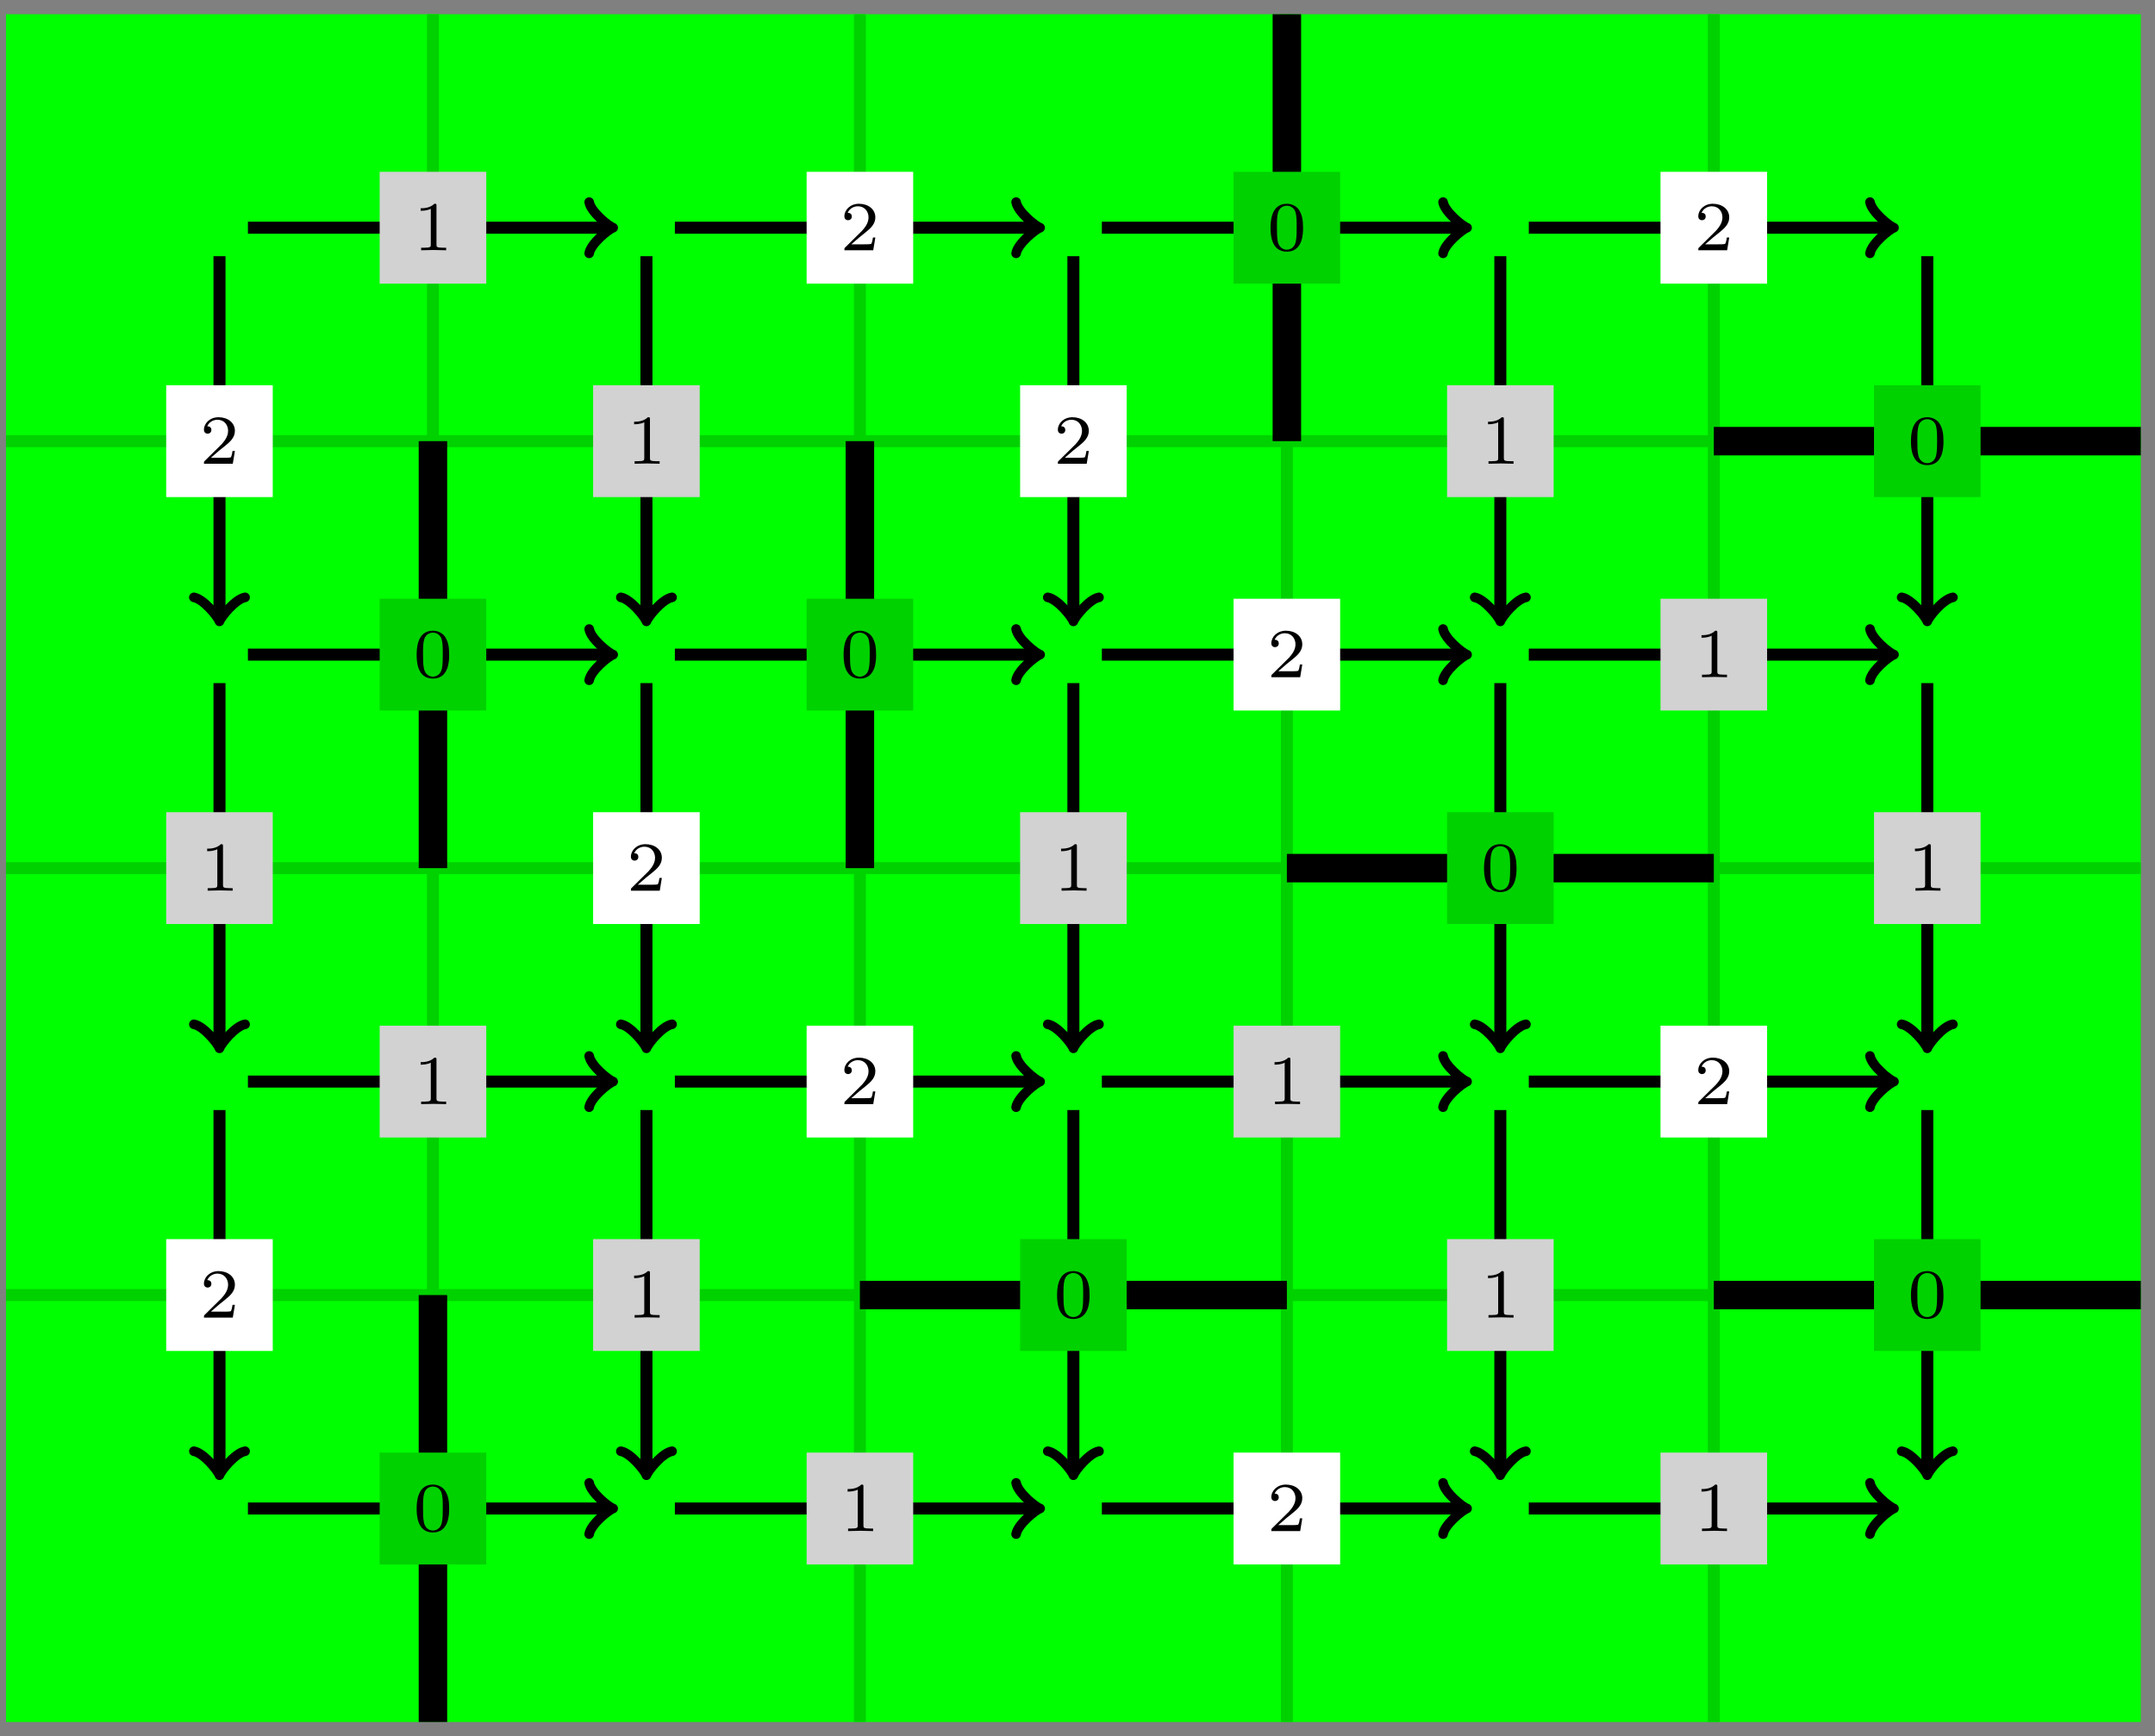 <?xml version='1.0' encoding='UTF-8'?>
<!-- This file was generated by dvisvgm 2.6.1 -->
<svg height='172.917pt' version='1.1' viewBox='-72 -72.003 214.617 172.917' width='214.617pt' xmlns='http://www.w3.org/2000/svg' xmlns:xlink='http://www.w3.org/1999/xlink'>
<rect x="-72" y="-72.003" width="214.617" height="172.917" fill="#808080" stroke="none"/>
<defs>
<path d='M3.599 -2.225C3.599 -2.992 3.508 -3.543 3.187 -4.031C2.971 -4.352 2.538 -4.631 1.981 -4.631C0.363 -4.631 0.363 -2.727 0.363 -2.225S0.363 0.139 1.981 0.139S3.599 -1.723 3.599 -2.225ZM1.981 -0.056C1.66 -0.056 1.234 -0.244 1.095 -0.816C0.997 -1.227 0.997 -1.799 0.997 -2.315C0.997 -2.824 0.997 -3.354 1.102 -3.738C1.248 -4.289 1.695 -4.435 1.981 -4.435C2.357 -4.435 2.72 -4.205 2.845 -3.801C2.957 -3.424 2.964 -2.922 2.964 -2.315C2.964 -1.799 2.964 -1.283 2.873 -0.844C2.734 -0.209 2.26 -0.056 1.981 -0.056Z' id='g0-48'/>
<path d='M2.336 -4.435C2.336 -4.624 2.322 -4.631 2.127 -4.631C1.681 -4.191 1.046 -4.184 0.76 -4.184V-3.933C0.928 -3.933 1.388 -3.933 1.771 -4.129V-0.572C1.771 -0.342 1.771 -0.251 1.074 -0.251H0.809V0C0.934 -0.007 1.792 -0.028 2.05 -0.028C2.267 -0.028 3.145 -0.007 3.299 0V-0.251H3.034C2.336 -0.251 2.336 -0.342 2.336 -0.572V-4.435Z' id='g0-49'/>
<path d='M3.522 -1.269H3.285C3.264 -1.116 3.194 -0.704 3.103 -0.635C3.048 -0.593 2.511 -0.593 2.413 -0.593H1.13C1.862 -1.241 2.106 -1.437 2.525 -1.764C3.041 -2.176 3.522 -2.608 3.522 -3.271C3.522 -4.115 2.783 -4.631 1.89 -4.631C1.025 -4.631 0.439 -4.024 0.439 -3.382C0.439 -3.027 0.739 -2.992 0.809 -2.992C0.976 -2.992 1.179 -3.11 1.179 -3.361C1.179 -3.487 1.13 -3.731 0.767 -3.731C0.983 -4.226 1.458 -4.38 1.785 -4.38C2.483 -4.38 2.845 -3.836 2.845 -3.271C2.845 -2.664 2.413 -2.183 2.19 -1.932L0.509 -0.272C0.439 -0.209 0.439 -0.195 0.439 0H3.313L3.522 -1.269Z' id='g0-50'/>
</defs>
<g id='page1'>
<path d='M-71.402 99.496V-70.586H141.2V99.496Z' fill='#00ff00'/>
<path d='M-28.883 99.496V-70.586' fill='none' stroke='#00d200' stroke-miterlimit='10' stroke-width='1.196'/>
<path d='M13.637 99.496V-70.586' fill='none' stroke='#00d200' stroke-miterlimit='10' stroke-width='1.196'/>
<path d='M56.16 99.496V-70.586' fill='none' stroke='#00d200' stroke-miterlimit='10' stroke-width='1.196'/>
<path d='M98.68 99.496V-70.586' fill='none' stroke='#00d200' stroke-miterlimit='10' stroke-width='1.196'/>
<path d='M-71.402 56.977H141.2' fill='none' stroke='#00d200' stroke-miterlimit='10' stroke-width='1.196'/>
<path d='M-71.402 14.457H141.2' fill='none' stroke='#00d200' stroke-miterlimit='10' stroke-width='1.196'/>
<path d='M-71.402 -28.067H141.2' fill='none' stroke='#00d200' stroke-miterlimit='10' stroke-width='1.196'/>
<path d='M-28.883 99.496V56.977' fill='none' stroke='#000000' stroke-miterlimit='10' stroke-width='2.835'/>
<path d='M13.637 56.977H56.16' fill='none' stroke='#000000' stroke-miterlimit='10' stroke-width='2.835'/>
<path d='M98.68 56.977H141.2' fill='none' stroke='#000000' stroke-miterlimit='10' stroke-width='2.835'/>
<path d='M-28.883 14.457V-28.067' fill='none' stroke='#000000' stroke-miterlimit='10' stroke-width='2.835'/>
<path d='M13.637 14.457V-28.067' fill='none' stroke='#000000' stroke-miterlimit='10' stroke-width='2.835'/>
<path d='M56.16 14.457H98.68' fill='none' stroke='#000000' stroke-miterlimit='10' stroke-width='2.835'/>
<path d='M56.16 -28.067V-70.586' fill='none' stroke='#000000' stroke-miterlimit='10' stroke-width='2.835'/>
<path d='M98.68 -28.067H141.2' fill='none' stroke='#000000' stroke-miterlimit='10' stroke-width='2.835'/>
<path d='M-47.309 -49.324H-11.414' fill='none' stroke='#000000' stroke-miterlimit='10' stroke-width='1.196'/>
<path d='M-13.324 -51.875C-13.168 -50.918 -11.414 -49.484 -10.934 -49.324C-11.414 -49.164 -13.168 -47.73 -13.324 -46.773' fill='none' stroke='#000000' stroke-linecap='round' stroke-linejoin='round' stroke-miterlimit='10' stroke-width='0.956'/>
<path d='M-34.188 -43.758H-23.574V-54.891H-34.188Z' fill='#d2d2d2'/>
<g transform='matrix(1 0 0 1 40.535 -146.574)'>
<use x='-71.402' xlink:href='#g0-49' y='99.496'/>
</g>
<path d='M-4.789 -49.324H31.106' fill='none' stroke='#000000' stroke-miterlimit='10' stroke-width='1.196'/>
<path d='M29.195 -51.875C29.355 -50.918 31.105 -49.484 31.586 -49.324C31.105 -49.164 29.355 -47.73 29.195 -46.773' fill='none' stroke='#000000' stroke-linecap='round' stroke-linejoin='round' stroke-miterlimit='10' stroke-width='0.956'/>
<path d='M8.332 -43.758H18.945V-54.891H8.332Z' fill='#ffffff'/>
<g transform='matrix(1 0 0 1 83.055 -146.574)'>
<use x='-71.402' xlink:href='#g0-50' y='99.496'/>
</g>
<path d='M37.735 -49.324H73.629' fill='none' stroke='#000000' stroke-miterlimit='10' stroke-width='1.196'/>
<path d='M71.715 -51.875C71.875 -50.918 73.629 -49.484 74.106 -49.324C73.629 -49.164 71.875 -47.73 71.715 -46.773' fill='none' stroke='#000000' stroke-linecap='round' stroke-linejoin='round' stroke-miterlimit='10' stroke-width='0.956'/>
<path d='M50.852 -43.758H61.465V-54.891H50.852Z' fill='#00d200'/>
<g transform='matrix(1 0 0 1 125.575 -146.574)'>
<use x='-71.402' xlink:href='#g0-48' y='99.496'/>
</g>
<path d='M80.254 -49.324H116.149' fill='none' stroke='#000000' stroke-miterlimit='10' stroke-width='1.196'/>
<path d='M114.234 -51.875C114.394 -50.918 116.148 -49.484 116.625 -49.324C116.148 -49.164 114.394 -47.73 114.234 -46.773' fill='none' stroke='#000000' stroke-linecap='round' stroke-linejoin='round' stroke-miterlimit='10' stroke-width='0.956'/>
<path d='M93.371 -43.758H103.985V-54.891H93.371Z' fill='#ffffff'/>
<g transform='matrix(1 0 0 1 168.095 -146.574)'>
<use x='-71.402' xlink:href='#g0-50' y='99.496'/>
</g>
<path d='M-47.309 -6.805H-11.414' fill='none' stroke='#000000' stroke-miterlimit='10' stroke-width='1.196'/>
<path d='M-13.324 -9.355C-13.168 -8.398 -11.414 -6.965 -10.934 -6.805C-11.414 -6.645 -13.168 -5.211 -13.324 -4.254' fill='none' stroke='#000000' stroke-linecap='round' stroke-linejoin='round' stroke-miterlimit='10' stroke-width='0.956'/>
<path d='M-34.188 -1.238H-23.574V-12.371H-34.188Z' fill='#00d200'/>
<g transform='matrix(1 0 0 1 40.535 -104.053)'>
<use x='-71.402' xlink:href='#g0-48' y='99.496'/>
</g>
<path d='M-4.789 -6.805H31.106' fill='none' stroke='#000000' stroke-miterlimit='10' stroke-width='1.196'/>
<path d='M29.195 -9.355C29.355 -8.398 31.105 -6.965 31.586 -6.805C31.105 -6.645 29.355 -5.211 29.195 -4.254' fill='none' stroke='#000000' stroke-linecap='round' stroke-linejoin='round' stroke-miterlimit='10' stroke-width='0.956'/>
<path d='M8.332 -1.238H18.945V-12.371H8.332Z' fill='#00d200'/>
<g transform='matrix(1 0 0 1 83.055 -104.053)'>
<use x='-71.402' xlink:href='#g0-48' y='99.496'/>
</g>
<path d='M37.735 -6.805H73.629' fill='none' stroke='#000000' stroke-miterlimit='10' stroke-width='1.196'/>
<path d='M71.715 -9.355C71.875 -8.398 73.629 -6.965 74.106 -6.805C73.629 -6.645 71.875 -5.211 71.715 -4.254' fill='none' stroke='#000000' stroke-linecap='round' stroke-linejoin='round' stroke-miterlimit='10' stroke-width='0.956'/>
<path d='M50.852 -1.238H61.465V-12.371H50.852Z' fill='#ffffff'/>
<g transform='matrix(1 0 0 1 125.575 -104.053)'>
<use x='-71.402' xlink:href='#g0-50' y='99.496'/>
</g>
<path d='M80.254 -6.805H116.149' fill='none' stroke='#000000' stroke-miterlimit='10' stroke-width='1.196'/>
<path d='M114.234 -9.355C114.394 -8.398 116.148 -6.965 116.625 -6.805C116.148 -6.645 114.394 -5.211 114.234 -4.254' fill='none' stroke='#000000' stroke-linecap='round' stroke-linejoin='round' stroke-miterlimit='10' stroke-width='0.956'/>
<path d='M93.371 -1.238H103.985V-12.371H93.371Z' fill='#d2d2d2'/>
<g transform='matrix(1 0 0 1 168.095 -104.053)'>
<use x='-71.402' xlink:href='#g0-49' y='99.496'/>
</g>
<path d='M-47.309 35.715H-11.414' fill='none' stroke='#000000' stroke-miterlimit='10' stroke-width='1.196'/>
<path d='M-13.324 33.164C-13.168 34.121 -11.414 35.555 -10.934 35.715C-11.414 35.875 -13.168 37.309 -13.324 38.266' fill='none' stroke='#000000' stroke-linecap='round' stroke-linejoin='round' stroke-miterlimit='10' stroke-width='0.956'/>
<path d='M-34.188 41.285H-23.574V30.148H-34.188Z' fill='#d2d2d2'/>
<g transform='matrix(1 0 0 1 40.535 -61.533)'>
<use x='-71.402' xlink:href='#g0-49' y='99.496'/>
</g>
<path d='M-4.789 35.715H31.106' fill='none' stroke='#000000' stroke-miterlimit='10' stroke-width='1.196'/>
<path d='M29.195 33.164C29.355 34.121 31.105 35.555 31.586 35.715C31.105 35.875 29.355 37.309 29.195 38.266' fill='none' stroke='#000000' stroke-linecap='round' stroke-linejoin='round' stroke-miterlimit='10' stroke-width='0.956'/>
<path d='M8.332 41.285H18.945V30.148H8.332Z' fill='#ffffff'/>
<g transform='matrix(1 0 0 1 83.055 -61.533)'>
<use x='-71.402' xlink:href='#g0-50' y='99.496'/>
</g>
<path d='M37.735 35.715H73.629' fill='none' stroke='#000000' stroke-miterlimit='10' stroke-width='1.196'/>
<path d='M71.715 33.164C71.875 34.121 73.629 35.555 74.106 35.715C73.629 35.875 71.875 37.309 71.715 38.266' fill='none' stroke='#000000' stroke-linecap='round' stroke-linejoin='round' stroke-miterlimit='10' stroke-width='0.956'/>
<path d='M50.852 41.285H61.465V30.148H50.852Z' fill='#d2d2d2'/>
<g transform='matrix(1 0 0 1 125.575 -61.533)'>
<use x='-71.402' xlink:href='#g0-49' y='99.496'/>
</g>
<path d='M80.254 35.715H116.149' fill='none' stroke='#000000' stroke-miterlimit='10' stroke-width='1.196'/>
<path d='M114.234 33.164C114.394 34.121 116.148 35.555 116.625 35.715C116.148 35.875 114.394 37.309 114.234 38.266' fill='none' stroke='#000000' stroke-linecap='round' stroke-linejoin='round' stroke-miterlimit='10' stroke-width='0.956'/>
<path d='M93.371 41.285H103.985V30.148H93.371Z' fill='#ffffff'/>
<g transform='matrix(1 0 0 1 168.095 -61.533)'>
<use x='-71.402' xlink:href='#g0-50' y='99.496'/>
</g>
<path d='M-47.309 78.234H-11.414' fill='none' stroke='#000000' stroke-miterlimit='10' stroke-width='1.196'/>
<path d='M-13.324 75.684C-13.168 76.641 -11.414 78.078 -10.934 78.234C-11.414 78.395 -13.168 79.828 -13.324 80.785' fill='none' stroke='#000000' stroke-linecap='round' stroke-linejoin='round' stroke-miterlimit='10' stroke-width='0.956'/>
<path d='M-34.188 83.805H-23.574V72.668H-34.188Z' fill='#00d200'/>
<g transform='matrix(1 0 0 1 40.535 -19.013)'>
<use x='-71.402' xlink:href='#g0-48' y='99.496'/>
</g>
<path d='M-4.789 78.234H31.106' fill='none' stroke='#000000' stroke-miterlimit='10' stroke-width='1.196'/>
<path d='M29.195 75.684C29.355 76.641 31.105 78.078 31.586 78.234C31.105 78.395 29.355 79.828 29.195 80.785' fill='none' stroke='#000000' stroke-linecap='round' stroke-linejoin='round' stroke-miterlimit='10' stroke-width='0.956'/>
<path d='M8.332 83.805H18.945V72.668H8.332Z' fill='#d2d2d2'/>
<g transform='matrix(1 0 0 1 83.055 -19.013)'>
<use x='-71.402' xlink:href='#g0-49' y='99.496'/>
</g>
<path d='M37.735 78.234H73.629' fill='none' stroke='#000000' stroke-miterlimit='10' stroke-width='1.196'/>
<path d='M71.715 75.684C71.875 76.641 73.629 78.078 74.106 78.234C73.629 78.395 71.875 79.828 71.715 80.785' fill='none' stroke='#000000' stroke-linecap='round' stroke-linejoin='round' stroke-miterlimit='10' stroke-width='0.956'/>
<path d='M50.852 83.805H61.465V72.668H50.852Z' fill='#ffffff'/>
<g transform='matrix(1 0 0 1 125.575 -19.013)'>
<use x='-71.402' xlink:href='#g0-50' y='99.496'/>
</g>
<path d='M80.254 78.234H116.149' fill='none' stroke='#000000' stroke-miterlimit='10' stroke-width='1.196'/>
<path d='M114.234 75.684C114.394 76.641 116.148 78.078 116.625 78.234C116.148 78.395 114.394 79.828 114.234 80.785' fill='none' stroke='#000000' stroke-linecap='round' stroke-linejoin='round' stroke-miterlimit='10' stroke-width='0.956'/>
<path d='M93.371 83.805H103.985V72.668H93.371Z' fill='#d2d2d2'/>
<g transform='matrix(1 0 0 1 168.095 -19.013)'>
<use x='-71.402' xlink:href='#g0-49' y='99.496'/>
</g>
<path d='M-50.141 -46.488V-10.594' fill='none' stroke='#000000' stroke-miterlimit='10' stroke-width='1.196'/>
<path d='M-47.59 -12.508C-48.547 -12.348 -49.984 -10.594 -50.141 -10.117C-50.301 -10.594 -51.734 -12.348 -52.691 -12.508' fill='none' stroke='#000000' stroke-linecap='round' stroke-linejoin='round' stroke-miterlimit='10' stroke-width='0.956'/>
<path d='M-55.449 -22.496H-44.836V-33.633H-55.449Z' fill='#ffffff'/>
<g transform='matrix(1 0 0 1 19.274 -125.314)'>
<use x='-71.402' xlink:href='#g0-50' y='99.496'/>
</g>
<path d='M-50.141 -3.969V31.926' fill='none' stroke='#000000' stroke-miterlimit='10' stroke-width='1.196'/>
<path d='M-47.59 30.012C-48.547 30.172 -49.984 31.926 -50.141 32.402C-50.301 31.926 -51.734 30.172 -52.691 30.012' fill='none' stroke='#000000' stroke-linecap='round' stroke-linejoin='round' stroke-miterlimit='10' stroke-width='0.956'/>
<path d='M-55.449 20.023H-44.836V8.887H-55.449Z' fill='#d2d2d2'/>
<g transform='matrix(1 0 0 1 19.274 -82.793)'>
<use x='-71.402' xlink:href='#g0-49' y='99.496'/>
</g>
<path d='M-50.141 38.551V74.445' fill='none' stroke='#000000' stroke-miterlimit='10' stroke-width='1.196'/>
<path d='M-47.59 72.531C-48.547 72.691 -49.984 74.445 -50.141 74.922C-50.301 74.445 -51.734 72.691 -52.691 72.531' fill='none' stroke='#000000' stroke-linecap='round' stroke-linejoin='round' stroke-miterlimit='10' stroke-width='0.956'/>
<path d='M-55.449 62.543H-44.836V51.406H-55.449Z' fill='#ffffff'/>
<g transform='matrix(1 0 0 1 19.274 -40.273)'>
<use x='-71.402' xlink:href='#g0-50' y='99.496'/>
</g>
<path d='M-7.621 -46.488V-10.594' fill='none' stroke='#000000' stroke-miterlimit='10' stroke-width='1.196'/>
<path d='M-5.07 -12.508C-6.027 -12.348 -7.461 -10.594 -7.621 -10.117C-7.781 -10.594 -9.215 -12.348 -10.172 -12.508' fill='none' stroke='#000000' stroke-linecap='round' stroke-linejoin='round' stroke-miterlimit='10' stroke-width='0.956'/>
<path d='M-12.93 -22.496H-2.316V-33.633H-12.93Z' fill='#d2d2d2'/>
<g transform='matrix(1 0 0 1 61.795 -125.314)'>
<use x='-71.402' xlink:href='#g0-49' y='99.496'/>
</g>
<path d='M-7.621 -3.969V31.926' fill='none' stroke='#000000' stroke-miterlimit='10' stroke-width='1.196'/>
<path d='M-5.07 30.012C-6.027 30.172 -7.461 31.926 -7.621 32.402C-7.781 31.926 -9.215 30.172 -10.172 30.012' fill='none' stroke='#000000' stroke-linecap='round' stroke-linejoin='round' stroke-miterlimit='10' stroke-width='0.956'/>
<path d='M-12.93 20.023H-2.316V8.887H-12.93Z' fill='#ffffff'/>
<g transform='matrix(1 0 0 1 61.795 -82.793)'>
<use x='-71.402' xlink:href='#g0-50' y='99.496'/>
</g>
<path d='M-7.621 38.551V74.445' fill='none' stroke='#000000' stroke-miterlimit='10' stroke-width='1.196'/>
<path d='M-5.07 72.531C-6.027 72.691 -7.461 74.445 -7.621 74.922C-7.781 74.445 -9.215 72.691 -10.172 72.531' fill='none' stroke='#000000' stroke-linecap='round' stroke-linejoin='round' stroke-miterlimit='10' stroke-width='0.956'/>
<path d='M-12.93 62.543H-2.316V51.406H-12.93Z' fill='#d2d2d2'/>
<g transform='matrix(1 0 0 1 61.795 -40.273)'>
<use x='-71.402' xlink:href='#g0-49' y='99.496'/>
</g>
<path d='M34.899 -46.488V-10.594' fill='none' stroke='#000000' stroke-miterlimit='10' stroke-width='1.196'/>
<path d='M37.449 -12.508C36.492 -12.348 35.059 -10.594 34.898 -10.117C34.738 -10.594 33.305 -12.348 32.348 -12.508' fill='none' stroke='#000000' stroke-linecap='round' stroke-linejoin='round' stroke-miterlimit='10' stroke-width='0.956'/>
<path d='M29.594 -22.496H40.203V-33.633H29.594Z' fill='#ffffff'/>
<g transform='matrix(1 0 0 1 104.315 -125.314)'>
<use x='-71.402' xlink:href='#g0-50' y='99.496'/>
</g>
<path d='M34.899 -3.969V31.926' fill='none' stroke='#000000' stroke-miterlimit='10' stroke-width='1.196'/>
<path d='M37.449 30.012C36.492 30.172 35.059 31.926 34.898 32.402C34.738 31.926 33.305 30.172 32.348 30.012' fill='none' stroke='#000000' stroke-linecap='round' stroke-linejoin='round' stroke-miterlimit='10' stroke-width='0.956'/>
<path d='M29.594 20.023H40.203V8.887H29.594Z' fill='#d2d2d2'/>
<g transform='matrix(1 0 0 1 104.315 -82.793)'>
<use x='-71.402' xlink:href='#g0-49' y='99.496'/>
</g>
<path d='M34.899 38.551V74.445' fill='none' stroke='#000000' stroke-miterlimit='10' stroke-width='1.196'/>
<path d='M37.449 72.531C36.492 72.691 35.059 74.445 34.898 74.922C34.738 74.445 33.305 72.691 32.348 72.531' fill='none' stroke='#000000' stroke-linecap='round' stroke-linejoin='round' stroke-miterlimit='10' stroke-width='0.956'/>
<path d='M29.594 62.543H40.203V51.406H29.594Z' fill='#00d200'/>
<g transform='matrix(1 0 0 1 104.315 -40.273)'>
<use x='-71.402' xlink:href='#g0-48' y='99.496'/>
</g>
<path d='M77.418 -46.488V-10.594' fill='none' stroke='#000000' stroke-miterlimit='10' stroke-width='1.196'/>
<path d='M79.969 -12.508C79.012 -12.348 77.578 -10.594 77.418 -10.117C77.258 -10.594 75.824 -12.348 74.867 -12.508' fill='none' stroke='#000000' stroke-linecap='round' stroke-linejoin='round' stroke-miterlimit='10' stroke-width='0.956'/>
<path d='M72.114 -22.496H82.727V-33.633H72.114Z' fill='#d2d2d2'/>
<g transform='matrix(1 0 0 1 146.835 -125.314)'>
<use x='-71.402' xlink:href='#g0-49' y='99.496'/>
</g>
<path d='M77.418 -3.969V31.926' fill='none' stroke='#000000' stroke-miterlimit='10' stroke-width='1.196'/>
<path d='M79.969 30.012C79.012 30.172 77.578 31.926 77.418 32.402C77.258 31.926 75.824 30.172 74.867 30.012' fill='none' stroke='#000000' stroke-linecap='round' stroke-linejoin='round' stroke-miterlimit='10' stroke-width='0.956'/>
<path d='M72.114 20.023H82.727V8.887H72.114Z' fill='#00d200'/>
<g transform='matrix(1 0 0 1 146.835 -82.793)'>
<use x='-71.402' xlink:href='#g0-48' y='99.496'/>
</g>
<path d='M77.418 38.551V74.445' fill='none' stroke='#000000' stroke-miterlimit='10' stroke-width='1.196'/>
<path d='M79.969 72.531C79.012 72.691 77.578 74.445 77.418 74.922C77.258 74.445 75.824 72.691 74.867 72.531' fill='none' stroke='#000000' stroke-linecap='round' stroke-linejoin='round' stroke-miterlimit='10' stroke-width='0.956'/>
<path d='M72.114 62.543H82.727V51.406H72.114Z' fill='#d2d2d2'/>
<g transform='matrix(1 0 0 1 146.835 -40.273)'>
<use x='-71.402' xlink:href='#g0-49' y='99.496'/>
</g>
<path d='M119.938 -46.488V-10.594' fill='none' stroke='#000000' stroke-miterlimit='10' stroke-width='1.196'/>
<path d='M122.489 -12.508C121.532 -12.348 120.098 -10.594 119.938 -10.117C119.778 -10.594 118.344 -12.348 117.387 -12.508' fill='none' stroke='#000000' stroke-linecap='round' stroke-linejoin='round' stroke-miterlimit='10' stroke-width='0.956'/>
<path d='M114.633 -22.496H125.246V-33.633H114.633Z' fill='#00d200'/>
<g transform='matrix(1 0 0 1 189.355 -125.314)'>
<use x='-71.402' xlink:href='#g0-48' y='99.496'/>
</g>
<path d='M119.938 -3.969V31.926' fill='none' stroke='#000000' stroke-miterlimit='10' stroke-width='1.196'/>
<path d='M122.489 30.012C121.532 30.172 120.098 31.926 119.938 32.402C119.778 31.926 118.344 30.172 117.387 30.012' fill='none' stroke='#000000' stroke-linecap='round' stroke-linejoin='round' stroke-miterlimit='10' stroke-width='0.956'/>
<path d='M114.633 20.023H125.246V8.887H114.633Z' fill='#d2d2d2'/>
<g transform='matrix(1 0 0 1 189.355 -82.793)'>
<use x='-71.402' xlink:href='#g0-49' y='99.496'/>
</g>
<path d='M119.938 38.551V74.445' fill='none' stroke='#000000' stroke-miterlimit='10' stroke-width='1.196'/>
<path d='M122.489 72.531C121.532 72.691 120.098 74.445 119.938 74.922C119.778 74.445 118.344 72.691 117.387 72.531' fill='none' stroke='#000000' stroke-linecap='round' stroke-linejoin='round' stroke-miterlimit='10' stroke-width='0.956'/>
<path d='M114.633 62.543H125.246V51.406H114.633Z' fill='#00d200'/>
<g transform='matrix(1 0 0 1 189.355 -40.273)'>
<use x='-71.402' xlink:href='#g0-48' y='99.496'/>
</g>
</g>
</svg>